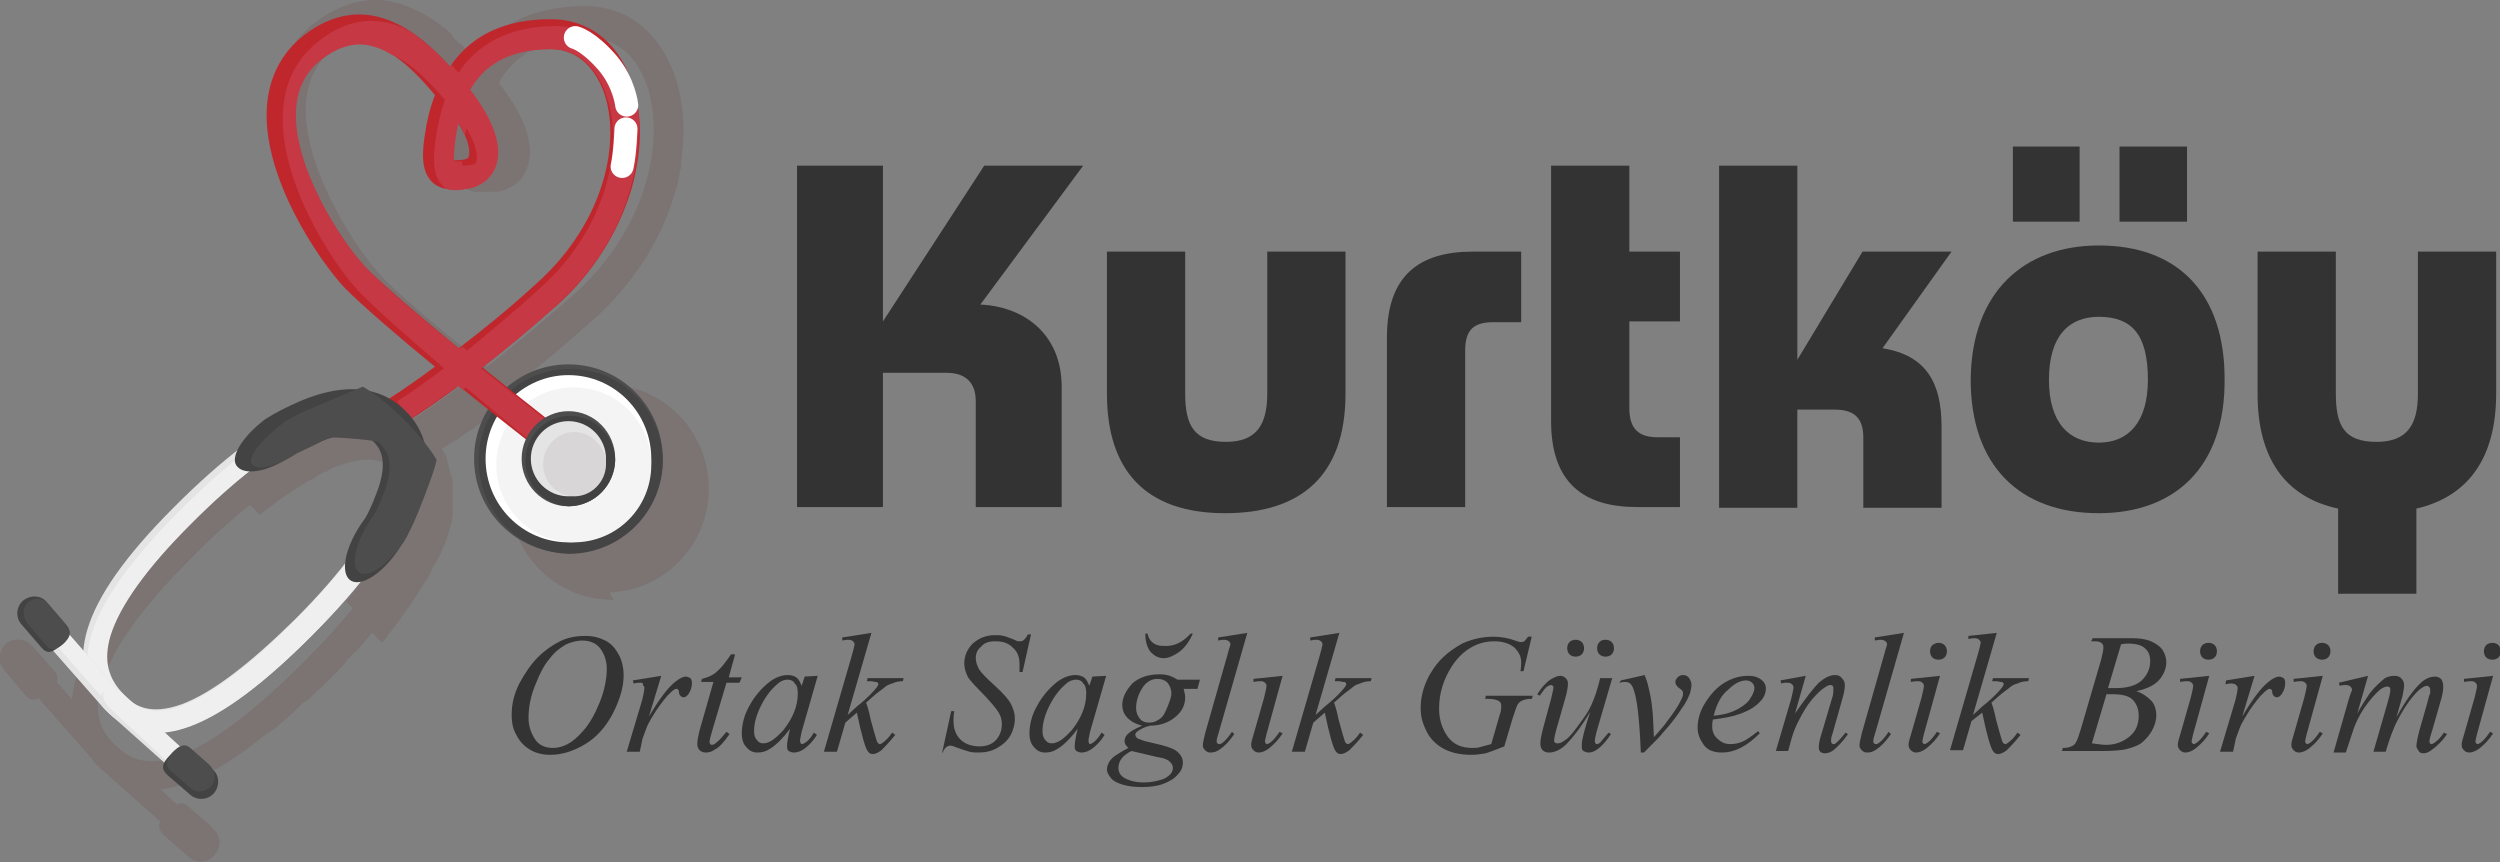 <?xml version="1.0" encoding="utf-8"?>
<!-- Generator: Adobe Illustrator 23.1.0, SVG Export Plug-In . SVG Version: 6.00 Build 0)  -->
<svg version="1.1" id="katman_1" xmlns="http://www.w3.org/2000/svg" xmlns:xlink="http://www.w3.org/1999/xlink" x="0px" y="0px"
	 viewBox="0 0 325.9 112.4" style="enable-background:new 0 0 325.9 112.4;" xml:space="preserve">
<rect x="0" y="0" width="325.9" height="112.4" fill="#808080" stroke="none"/>
<style type="text/css">
	.st0{fill:#333333;}
	.st1{opacity:0.15;fill:#662E2E;}
	.st2{fill:#4D4D4D;}
	.st3{fill:#444444;}
	.st4{fill:#FFFFFF;}
	.st5{fill:#F4F4F4;}
	.st6{fill:#BF272D;}
	.st7{fill:#C63944;}
	.st8{fill:none;stroke:#FFFFFF;stroke-width:3;stroke-linecap:round;stroke-linejoin:round;stroke-miterlimit:10;}
	.st9{fill:#424141;}
	.st10{fill:#E4E4E4;}
	.st11{fill:#D8D6D6;}
	.st12{fill:#EFEFEF;}
	.st13{fill:#444343;}
</style>
<g>
	<g>
		<path class="st0" d="M127.8,39.7c6.1,0.3,10.6,4.2,10.6,10.7v15.7h-11.2V52.3c0-2.4-1.3-3.7-3.8-3.7h-8.3v17.5h-11.2V21.6h11.2
			v20.3l13.2-20.3h12.9L127.8,39.7z"/>
		<path class="st0" d="M159.7,66.9c-10.4,0-15.4-5.6-15.4-15.6V32.8h10.2v18.5c0,4.2,1.2,6.3,5.3,6.3c3.9,0,5.4-2.1,5.4-6.3V32.8
			h10.2v18.5C175.4,62.2,169.4,66.9,159.7,66.9z"/>
		<path class="st0" d="M194.7,42c-2.5,0-3.7,0.9-3.7,3.7v20.4h-10.2V44c0-8.1,4.2-11.2,11.2-11.2h6.3V42H194.7z"/>
		<path class="st0" d="M213.4,66.1c-6.9,0-11.2-3.1-11.2-11.2V21.6h10.2v11.2h6.6v9.1h-6.6v11.3c0,2.8,1.3,3.8,3.7,3.8h2.9v9.1
			H213.4z"/>
		<path class="st0" d="M245.4,45.4c5.7,0.9,7.7,4.5,7.7,10.2v10.6h-10.2V57c0-2.5-1.2-3.6-3.7-3.6h-4.9v12.8h-10.2V21.6h10.2v25.3
			l8.5-14.1h11.6L245.4,45.4z"/>
		<path class="st0" d="M273.6,66.9c-10.4,0-16.7-6.3-16.7-17.4C257,38,263.9,32,273.6,32c10.5,0,16.4,6.4,16.4,17.4
			C290.1,61,283.4,66.9,273.6,66.9z M262.4,28.9v-9.8h8.7v9.8H262.4z M273.6,41.3c-3.9,0-6.5,2.5-6.5,8.2c0,5.7,2.7,8.2,6.5,8.2
			c3.8,0,6.4-2.6,6.4-8.2C280,43.6,277.9,41.3,273.6,41.3z M276.3,28.9v-9.8h8.8v9.8H276.3z"/>
		<path class="st0" d="M315,66.3v11.1h-10.2V66.3c-7-1.5-10.5-6.7-10.5-14.9V32.8h10.2v18.5c0,4.2,1.1,6.3,5.3,6.3
			c3.9,0,5.4-2.1,5.4-6.3V32.8h10.2v18.5C325.4,60,321.5,64.8,315,66.3z"/>
	</g>
	<g>
		<path class="st1" d="M79.8,77.2c7-0.4,12.6-6.3,12.6-13.5c0-7.5-6-13.6-13.5-13.6c-3.4,0-6.4,1.2-8.8,3.3
			c-1.1-0.9-2.3-1.8-3.5-2.8c3.2-2.4,6.8-5.4,10.7-8.9c5.2-4.6,8.9-10.4,10.7-16.6c0.1-0.3,0.2-0.7,0.3-1c0-0.2,0.1-0.4,0.1-0.5
			c0-0.2,0.1-0.3,0.1-0.5c0.1-0.2,0.1-0.5,0.1-0.7c0-0.1,0-0.2,0.1-0.3c0.1-0.3,0.1-0.5,0.1-0.8c0-0.1,0-0.1,0-0.2
			c0-0.3,0.1-0.6,0.1-0.9c0,0,0-0.1,0-0.1c0-0.3,0.1-0.6,0.1-0.9c0,0,0,0,0,0c0.3-3.5-0.1-6.9-1.2-9.8c-2.1-5.4-6.2-8.6-11.5-8.6h0
			c-6.3,0-11,2.1-14.1,6.2c-0.1,0.1-0.1,0.2-0.2,0.3l0,0c-0.1,0.1-0.1,0.2-0.2,0.2c-0.2-0.2-0.4-0.4-0.6-0.6c0,0-0.1-0.1-0.1-0.1
			c-0.2-0.2-0.4-0.4-0.5-0.5c0,0,0,0-0.1-0.1c-0.2-0.2-0.4-0.4-0.6-0.6c0,0,0,0-0.1,0c-0.2-0.2-0.4-0.4-0.6-0.6c0,0,0,0,0,0
			C59,4.5,58.5,4.1,58,3.7c0,0,0,0,0,0c-1.3-1-2.6-1.9-4.1-2.5C49.6-0.9,45.2-0.2,41,3c-3.2,2.5-5,5.9-5.3,10.1
			C35,23.2,43.2,35.3,47,39.2c2.4,2.5,7.5,6.8,12.9,11.2c-3.2,2.4-5.5,3.9-6.5,4.5c-2.7-1.5-6.8-2.1-12.8,0.4
			c-3.5,1.5-7.3,3.9-11.3,7.2l0.9,0.9c-2.5,2.1-5.2,4.5-7.9,7.2C13.8,79.1,9.8,85.8,9.4,91.2l-2-2.3c0.2-0.4,0.1-0.9-0.3-1.4l-2-2.3
			l-0.9-1c-0.9-1-2.4-1.1-3.4-0.3c-1,0.9-1.1,2.4-0.3,3.4l2.7,3.2c0.6,0.7,1.1,0.9,1.8,0.5l6.8,7.7c0.1,0.1,0.2,0.2,0.2,0.3
			c0.2,0.3,0.4,0.6,0.7,0.8l8.2,7.3c-0.3,0.7-0.1,1.2,0.5,1.8l3.2,2.8c1,0.9,2.6,0.8,3.4-0.3c0.9-1,0.8-2.6-0.3-3.4l0,0
			c-0.1-0.2-0.3-0.4-0.4-0.5l-2.8-2.4c-0.5-0.4-1-0.5-1.4-0.2l-2.2-2c3.8-0.4,8.2-2.7,13.4-6.9c0,0,0,0,0,0c0.2-0.1,0.4-0.3,0.5-0.4
			c0,0,0,0,0.1,0c0.2-0.1,0.3-0.3,0.5-0.4c0,0,0,0,0.1,0c0.2-0.1,0.3-0.3,0.5-0.4c0,0,0.1,0,0.1-0.1c0.2-0.1,0.3-0.3,0.5-0.4
			c0,0,0.1-0.1,0.1-0.1c0.2-0.1,0.3-0.3,0.5-0.4c0,0,0.1-0.1,0.1-0.1c0.2-0.1,0.3-0.3,0.5-0.4c0.1-0.1,0.1-0.1,0.2-0.2
			c0.1-0.1,0.3-0.3,0.4-0.4c0.1-0.1,0.1-0.1,0.2-0.2c0.1-0.1,0.3-0.3,0.4-0.4c0.1-0.1,0.2-0.2,0.2-0.2c0.1-0.1,0.2-0.2,0.4-0.3
			c0.1-0.1,0.2-0.2,0.3-0.2c0.1-0.1,0.2-0.2,0.4-0.3c0.1-0.1,0.2-0.2,0.3-0.3c0.1-0.1,0.2-0.2,0.3-0.3c0.1-0.1,0.3-0.3,0.4-0.4
			c0.1-0.1,0.2-0.2,0.3-0.2c0.2-0.2,0.4-0.4,0.6-0.6c0.2-0.2,0.4-0.4,0.6-0.6c0.1-0.1,0.2-0.2,0.2-0.2c0.1-0.1,0.3-0.3,0.4-0.4
			c0.1-0.1,0.2-0.2,0.3-0.3c0.1-0.1,0.2-0.2,0.3-0.3c0.1-0.1,0.2-0.2,0.3-0.3c0.1-0.1,0.2-0.2,0.3-0.3c0.1-0.1,0.2-0.2,0.3-0.4
			c0.1-0.1,0.2-0.2,0.2-0.3c0.1-0.1,0.2-0.3,0.4-0.4c0.1-0.1,0.1-0.1,0.2-0.2c0.1-0.1,0.2-0.3,0.4-0.4c0.1-0.1,0.1-0.1,0.2-0.2
			c0.1-0.1,0.3-0.3,0.4-0.4c0.1-0.1,0.1-0.1,0.2-0.2c0.1-0.2,0.3-0.3,0.4-0.5c0,0,0.1-0.1,0.1-0.1c0.1-0.2,0.3-0.3,0.4-0.5
			c0,0,0.1-0.1,0.1-0.1c0.1-0.2,0.3-0.3,0.4-0.5c0,0,0.1-0.1,0.1-0.1c0,0,0-0.1,0.1-0.1l1.3,1.3c2.3-2.9,4.2-5.6,5.7-8.1
			c0,0,0-0.1,0.1-0.1c0.1-0.2,0.2-0.3,0.3-0.5c0-0.1,0.1-0.1,0.1-0.2c0.1-0.1,0.2-0.3,0.2-0.4c0-0.1,0.1-0.2,0.1-0.3
			c0.1-0.1,0.1-0.3,0.2-0.4c0.1-0.1,0.1-0.2,0.2-0.3c0.1-0.1,0.1-0.2,0.2-0.3c0.1-0.1,0.1-0.3,0.2-0.4c0-0.1,0.1-0.2,0.1-0.2
			c0.1-0.2,0.2-0.4,0.3-0.6c0.1-0.2,0.2-0.5,0.3-0.7c0-0.1,0.1-0.1,0.1-0.2c0.1-0.2,0.1-0.3,0.2-0.4c0-0.1,0.1-0.2,0.1-0.3
			c0-0.1,0.1-0.3,0.1-0.4c0-0.1,0.1-0.2,0.1-0.3c0-0.1,0.1-0.2,0.1-0.4c0-0.1,0-0.2,0.1-0.3c0-0.1,0.1-0.2,0.1-0.3
			c0-0.1,0-0.2,0.1-0.3c0-0.1,0-0.2,0.1-0.3c0-0.1,0-0.2,0-0.3c0-0.1,0-0.2,0.1-0.3c0-0.1,0-0.2,0-0.3c0-0.1,0-0.2,0-0.3
			c0-0.1,0-0.2,0-0.3c0-0.1,0-0.2,0-0.3c0-0.1,0-0.2,0-0.3c0-0.1,0-0.2,0-0.3c0-0.1,0-0.2,0-0.2c0-0.1,0-0.2,0-0.3
			c0-0.1,0-0.2,0-0.2c0-0.1,0-0.2,0-0.3c0-0.1,0-0.2,0-0.2c0-0.1,0-0.2,0-0.3c0-0.1,0-0.2,0-0.2c0-0.1,0-0.2,0-0.2
			c0-0.1,0-0.2,0-0.2c0-0.1,0-0.2,0-0.2c0-0.1,0-0.2,0-0.2c0-0.1,0-0.1,0-0.2c0-0.1,0-0.2,0-0.2c0-0.1,0-0.1,0-0.2
			c-0.1-0.4-0.2-0.7-0.3-1c0,0,0,0,0,0c0-0.1-0.1-0.2-0.1-0.3c0,0,0-0.1,0-0.1c0-0.1-0.1-0.2-0.1-0.3c0,0,0-0.1,0-0.1
			c0-0.1-0.1-0.2-0.1-0.3c0,0,0-0.1,0-0.1c0-0.1-0.1-0.2-0.1-0.3c0,0,0-0.1,0-0.1c0-0.1-0.1-0.2-0.1-0.3c0,0,0-0.1,0-0.1
			c0-0.1-0.1-0.2-0.1-0.2c0,0,0,0,0-0.1c-0.1-0.1-0.1-0.2-0.2-0.2c0,0,0,0,0-0.1c-0.1-0.1-0.1-0.2-0.2-0.2c0,0,0,0,0,0
			c-0.1-0.1-0.1-0.2-0.2-0.2c0,0,0,0,0,0c0,0,0,0,0,0c0.1-0.1,0.2-0.1,0.3-0.2c0,0,0.1,0,0.1-0.1c0.1,0,0.1-0.1,0.2-0.1
			c0,0,0.1-0.1,0.1-0.1c0.1,0,0.1-0.1,0.2-0.1c0.1-0.1,0.2-0.1,0.2-0.2c0.1,0,0.1-0.1,0.2-0.1c0.1,0,0.1-0.1,0.2-0.1
			c0.1,0,0.1-0.1,0.2-0.1c0.1,0,0.1-0.1,0.2-0.1c0.1,0,0.1-0.1,0.2-0.1c0.1-0.1,0.2-0.1,0.3-0.2c0.1-0.1,0.1-0.1,0.2-0.2
			c0.1,0,0.1-0.1,0.2-0.1c0.1-0.1,0.2-0.1,0.2-0.2c0.1,0,0.1-0.1,0.2-0.1c0.1-0.1,0.3-0.2,0.4-0.3c0.1,0,0.1-0.1,0.2-0.1
			c0.1-0.1,0.2-0.1,0.3-0.2c0.1,0,0.1-0.1,0.2-0.1c0.1-0.1,0.2-0.2,0.4-0.3c0,0,0.1-0.1,0.1-0.1c0.2-0.1,0.3-0.2,0.5-0.4
			c0.1,0,0.1-0.1,0.2-0.1c0.1-0.1,0.3-0.2,0.4-0.3c0.1,0,0.1-0.1,0.2-0.1c0.2-0.1,0.4-0.3,0.6-0.4c0.2,0.2,0.4,0.3,0.6,0.5l0,0
			c1.2,1,2.4,1.9,3.6,2.9c-1.3,2.1-2,4.5-2,7.1c0,7.5,6,13.6,13.5,13.6c0,0,0.1,0,0.1,0c0,0,0,0,0,0c0,0,0,0,0,0
			C79.3,77.2,79.5,77.2,79.8,77.2C79.8,77.2,79.8,77.2,79.8,77.2z M63.7,20.9c-0.2,0-0.4,0-0.5,0.1c0,0,0,0,0,0c0,0-0.1,0-0.1,0
			c0,0,0,0,0,0c0,0-0.1,0-0.1,0c0,0,0,0,0,0c0,0,0,0-0.1,0c0,0,0,0,0,0c0,0,0,0,0,0c0,0-0.1,0-0.1,0c-0.1-0.3-0.2-1.1,0.1-3.2
			c0.1-0.7,0.2-1.5,0.4-2.2c0.1,0.2,0.2,0.3,0.3,0.5c0.3,0.4,0.5,0.9,0.6,1.3v0c0.7,1.6,0.8,2.7,0.6,3.2c-0.1,0.1-0.1,0.4-0.7,0.4
			C63.9,20.9,63.8,20.9,63.7,20.9L63.7,20.9z M13.3,89c1.3-4.3,5.1-9.7,11.4-16c2.7-2.8,5.4-5.2,7.9-7.2l1.3,1.3
			c0.5-0.4,0.9-0.7,1.4-1.1l0,0c1.8-1.4,3.6-2.5,5.2-3.5c0,0,0,0,0.1,0c0.3-0.1,0.5-0.3,0.7-0.4c0,0,0.1,0,0.1-0.1
			c0.2-0.1,0.5-0.3,0.7-0.4c0.1,0,0.2-0.1,0.3-0.1c0,0,0.1,0,0.1,0c0.1,0,0.1,0,0.2-0.1c0,0,0.1,0,0.1-0.1c0,0,0.1,0,0.1-0.1
			c0.1,0,0.1-0.1,0.2-0.1c0,0,0.1,0,0.1,0c0.1,0,0.1-0.1,0.2-0.1c0,0,0,0,0,0c0.1,0,0.2-0.1,0.2-0.1c0,0,0,0,0,0
			c2.3-0.9,5-1.5,6.7-0.4c0,0,0,0,0,0c0.2,0.1,0.4,0.3,0.6,0.5c0.7,0.7,2.4,2.4,0.3,7.6c-1.1,2.9-3.2,6.2-6.1,9.8l0.9,0.9
			c-1.8,2.2-3.9,4.5-6.3,6.9c-6.5,6.5-12,10.7-16.3,12.3c-4.3,1.6-6.6,0.3-8.1-1.1c0,0,0,0,0,0c-0.1-0.1-0.1-0.1-0.2-0.2
			C12.8,95.1,12.2,92.5,13.3,89z M50,36.3c-3.7-3.8-10.7-14.8-10.1-22.9c0.2-3,1.4-5.4,3.7-7.1c1.8-1.4,3.6-2.1,5.4-2.1
			c0.2,0,0.4,0,0.6,0c0,0,0,0,0,0c0.2,0,0.4,0,0.6,0.1c0,0,0,0,0,0c1.2,0.2,2.4,0.7,3.6,1.5c0,0,0,0,0,0c1.9,1.2,4,3.1,6.3,5.7
			c-0.7,2-1.1,4-1.4,5.6c-0.4,2.6-0.6,5.2,1,6.8c0.5,0.5,1.1,0.8,1.8,1v0c0,0,0,0,0,0c0.1,0,0.2,0.1,0.4,0.1c0,0,0.1,0,0.1,0
			c0.1,0,0.2,0,0.3,0c0,0,0.1,0,0.1,0c0.1,0,0.2,0,0.3,0c0,0,0.1,0,0.1,0c0.3,0,0.5,0,0.8,0c0,0,0.1,0,0.1,0c0.1,0,0.2,0,0.3,0
			c0,0,0.1,0,0.1,0c0.1,0,0.2,0,0.3,0c0,0,0.1,0,0.1,0c0.1,0,0.2,0,0.3,0c1.9-0.3,3.3-1.4,3.9-3.1c1.1-2.8-0.2-6.7-3.7-11.1
			c1.9-3.3,5.3-5.9,11.6-5.9c4.7,0,6.8,3.7,7.6,5.9c0.1,0.3,0.2,0.5,0.3,0.8c0,0,0,0,0,0c0.1,0.3,0.2,0.5,0.2,0.8c0,0,0,0,0,0
			c1.8,7.2-0.9,18-10,26.1c-4,3.5-7.6,6.5-10.8,9l0,0c-0.1,0.1-0.3,0.2-0.4,0.3C57.8,43.3,52.4,38.8,50,36.3z"/>
		<g>
			<g>
				<path class="st2" d="M74.1,72.1c-6.8,0-12.3-5.5-12.3-12.3c0-6.8,5.5-12.3,12.3-12.3c6.8,0,12.3,5.5,12.3,12.3
					C86.4,66.6,80.9,72.1,74.1,72.1z"/>
				<path class="st3" d="M62.4,60.1c0,6.6,5.3,12,11.9,12.1c6.7-0.1,12.1-5.5,12.1-12.2c-0.1-6.6-5.4-11.9-12-11.9
					C67.7,48,62.4,53.4,62.4,60.1z"/>
			</g>
			<g>
				<path class="st4" d="M84.9,59.8c0,6-4.9,10.9-10.8,10.9c-6,0-10.8-4.9-10.8-10.9c0-6,4.9-10.9,10.8-10.9
					C80.1,48.9,84.9,53.8,84.9,59.8z"/>
				<path class="st5" d="M84.9,60.6c0,5.6-4.5,10.1-10.1,10.1c-5.6,0-10.1-4.5-10.1-10.1c0-5.6,4.5-10.1,10.1-10.1
					C80.4,50.5,84.9,55,84.9,60.6z"/>
			</g>
		</g>
		<g>
			<g>
				<g>
					<path class="st6" d="M72.7,60.5c-0.5-0.4-6.5-5-12.9-10.2c-4.4,3.3-7.3,5-7.5,5.1l-2-3.2c0.1,0,2.5-1.5,6.4-4.4
						c-4.9-4-9.5-8-11.7-10.2C41.6,34,34.1,23,34.8,13.8c0.3-3.8,1.9-6.9,4.8-9.2c3.8-2.9,7.7-3.5,11.7-1.7c2.8,1.2,5.3,3.5,7.4,5.8
						c0.1-0.2,0.2-0.3,0.3-0.5c2.8-3.8,7.1-5.7,12.8-5.7h0c4.8,0,8.6,2.8,10.4,7.8c1.6,4.1,1.6,9.2,0.1,14.4
						c-1.7,5.6-5,10.9-9.7,15.1c-3.6,3.2-6.9,5.9-9.7,8.1c6.3,5.1,12,9.5,12.1,9.6L72.7,60.5z M46.8,5.7c-1.7,0-3.2,0.7-4.9,1.9
						c-2.1,1.6-3.2,3.7-3.4,6.5c-0.5,7.4,5.9,17.3,9.2,20.8c2.2,2.2,7.1,6.4,12.1,10.5c3-2.3,6.5-5.1,10.2-8.5
						c8.9-8,11.1-18.7,8.6-25.2c-0.8-2-2.7-5.3-6.9-5.3c-5.8,0-8.9,2.3-10.6,5.3c3.1,3.9,4.3,7.5,3.3,10.1c-0.6,1.5-1.9,2.6-3.6,2.8
						c-1.4,0.2-3.3,0.3-4.5-0.9c-1.4-1.4-1.3-3.8-0.9-6.2c0.2-1.5,0.6-3.3,1.3-5.1C52.9,7.8,49.8,5.7,46.8,5.7z M59.2,20.9
						c0.2,0,0.5,0,1.3-0.1c0.5-0.1,0.6-0.3,0.6-0.4c0.2-0.6,0.1-2.1-1.4-4.4c-0.2,0.7-0.3,1.4-0.4,2C59.1,19.9,59.2,20.7,59.2,20.9z
						 M51.4,53.8l-1-1.6c0,0,0,0,0,0L51.4,53.8z"/>
				</g>
				<path class="st7" d="M82.4,11.1c-1.8-4.9-5.4-7.7-10-7.7h0c-5.4,0-9.6,1.9-12.3,5.6c-0.1,0.2-0.2,0.3-0.3,0.5
					c-0.3-0.3-0.6-0.6-0.9-1c-0.1,0.1-0.1,0.2-0.2,0.2c-1.5-1.6-3.2-3.2-5.1-4.5c-0.3-0.2-0.6-0.3-0.9-0.5C48.9,2,45.1,2.5,41.5,5.4
					c-2.8,2.2-4.4,5.3-4.6,9.1c-0.6,9,6.5,19.9,9.8,23.4c2.1,2.2,6.5,6.1,11.2,10.1c-3.7,2.8-6.1,4.3-6.1,4.3l0,0l0.9,1.6l0.5,0.9
					c1.2-0.8,3.5-2.3,6.5-4.5c0.2,0.2,0.4,0.3,0.6,0.5c0.1-0.1,0.3-0.2,0.4-0.3c5.5,4.6,10.7,8.8,12,9.9l2.1-2.8
					c-0.1-0.1-5.8-4.5-12.1-9.6c2.9-2.2,6.2-4.9,9.7-8.1c4.7-4.2,8.1-9.4,9.7-15.1c0.7-2.4,1.1-4.8,1.1-7.2
					C83.5,15.3,83.1,13.1,82.4,11.1z M59.4,18c0.1-0.7,0.2-1.4,0.4-2c0.4,0.6,0.6,1.1,0.8,1.6c0.1-0.3,0.1-0.6,0.2-0.9
					c1.4,2.3,1.5,3.8,1.3,4.4c0,0.1-0.1,0.3-0.6,0.4c-0.7,0.1-1.1,0.1-1.2,0.1c0-0.1-0.1-0.3-0.1-0.6c-0.5,0.1-0.8,0.1-1,0
					C59.2,20.7,59.1,19.9,59.4,18z M70.7,37.3c-3.6,3.3-7,6.1-9.8,8.4c-0.2-0.2-0.4-0.3-0.6-0.5c-0.1,0.1-0.3,0.2-0.4,0.3
					c-5.1-4.1-10-8.3-12.1-10.5c-3.4-3.5-9.7-13.5-9.2-20.8c0.2-2.8,1.3-4.9,3.4-6.5c1.7-1.3,3.3-1.9,4.9-1.9c1.4,0,2.8,0.5,4.3,1.4
					C53.2,8,55.4,10,58,13c-0.6,1.8-1,3.6-1.2,5.1c-0.3,2.3-0.5,4.7,0.9,6.1c0.1,0.1,0.3,0.3,0.4,0.4c1,0.3,2,0.2,2.9,0
					c1.7-0.3,3-1.3,3.6-2.8c1-2.6-0.2-6.1-3.3-10.1c1.7-3,4.8-5.3,10.6-5.3c4.2,0,6.1,3.4,6.9,5.3c0.2,0.5,0.3,1,0.5,1.5
					C81.2,19.7,78.9,29.8,70.7,37.3z"/>
			</g>
			<path class="st8" d="M75,4.9c0,0,1.7,0.4,4.2,3.3c2.2,2.6,2.5,5.5,2.5,5.5"/>
			<path class="st8" d="M81.6,16.8c0,0-0.1,3.1-0.5,4.9"/>
		</g>
		<g>
			<g>
				<path class="st2" d="M74.1,66c-3.4,0-6.1-2.8-6.1-6.2c0-3.4,2.8-6.2,6.1-6.2c3.4,0,6.1,2.8,6.1,6.2C80.2,63.2,77.5,66,74.1,66z"
					/>
				<path class="st9" d="M68.5,60.1c0,3.2,2.6,5.8,5.7,5.9c3.3-0.1,5.9-2.7,6-6c-0.1-3.2-2.7-5.8-5.9-5.8
					C71.1,54.2,68.5,56.8,68.5,60.1z"/>
			</g>
			<g>
				<g>
					<path class="st10" d="M79,59.8c0,2.7-2.2,4.9-4.9,4.9c-2.7,0-4.9-2.2-4.9-4.9c0-2.7,2.2-4.9,4.9-4.9C76.8,54.9,79,57.1,79,59.8
						z"/>
				</g>
				<path class="st11" d="M79,60.5c0,2.3-1.9,4.2-4.1,4.2c-2.3,0-4.1-1.9-4.1-4.2c0-2.3,1.9-4.2,4.1-4.2C77.1,56.4,79,58.2,79,60.5z
					"/>
			</g>
		</g>
		<g>
			<g>
				<path class="st10" d="M51.9,54.1c-5.8-5.8-16.8-0.5-29.3,12.1C10,78.8,8.2,87,14,92.7c5.8,5.8,14.2,2.6,26.8-10
					C53.3,70.2,57.7,59.9,51.9,54.1z M23.7,91.8c-4.2,1.5-6.2,0.2-7.6-1.2c-2.2-2.2-2.7-4.6-1.8-7.7c1.2-3.9,4.7-8.8,10.4-14.5
					c11.4-11.5,21-16.1,25-12.1c0.7,0.7,2.8,2.8,0.6,8.5c-1.8,4.4-5.8,9.9-11.8,15.9C32.6,86.5,27.7,90.3,23.7,91.8z"/>
				<path class="st12" d="M52.1,54.3c-5.6-5.3-16.5,0-28.9,12.5C10.8,79.3,8.8,87.3,14.1,92.9c5.8,5.6,14.2,2.4,26.6-10.1
					C53.1,70.3,57.6,60.1,52.1,54.3z M38.6,80.7c-5.9,6-10.9,9.7-14.7,11.2c-4.1,1.6-6.1,0.3-7.4-1c0,0-0.1-0.1-0.1-0.1
					c-0.1-0.1-0.1-0.1-0.2-0.2c-2.2-2.2-2.7-4.6-1.8-7.7c1.2-3.9,4.7-8.8,10.4-14.5c11.4-11.5,21-16.1,25-12.1
					c0.1,0.1,0.2,0.2,0.2,0.3c0,0,0,0,0.1,0.1c0.7,0.7,2.7,2.7,0.4,8.3C48.7,69.2,44.6,74.7,38.6,80.7z"/>
			</g>
			<g>
				<g>
					<path class="st13" d="M31,60.9c1.2,1.2,4.5,0.4,7.3-1.7c0,0,0,0,2.3-1.1c2.7-1.3,6.2-2.4,8.1-0.5c0.6,0.6,2.2,2.2,0.3,6.9
						c-1,2.6-1.5,3.2-1.5,3.2c-2.3,3.1-3.2,6.6-2,7.8c1.2,1.2,4-0.4,6.2-3.5c0,0,1.4-1.9,2.7-5.2c2.8-6.9,0.7-11.1-1.6-13.3
						c-2.2-2.2-6.4-4.3-13.7-1.2c-3.2,1.4-4.6,2.4-4.6,2.4C31.5,57,29.8,59.8,31,60.9z"/>
				</g>
				<g>
					<path class="st2" d="M54.5,66.8c2.6-6.5,2.4-6.9,2.4-6.9c-2-3.3-6.3-7.6-9.6-9.5c0,0,0,0-6.4,2.7C38,54.3,37.1,55,37.1,55
						c-3.1,2.3-5,4.8-4.2,5.6c0.8,0.8,3.4,0.1,5.8-1.5c0,0,0,0,1.9-0.9C43,57,43,57,43,57c2.8,0.1,5.6,0.4,6.3,0.6c0,0,0,0,0.4,0.4
						c0.5,0.6,2,2,0.3,6.4c-1,2.4-1.1,2.5-1.1,2.5c-2.3,3.1-3.3,6.5-2.2,7.6s3.7-0.7,5.9-3.8C52.6,70.7,53.3,69.7,54.5,66.8z"/>
				</g>
			</g>
			<g>
				<g>
					<path class="st10" d="M5.9,81.4C5.3,82,5.5,83.1,6.2,84l7.3,8.3c0.8,0.9,1.9,1.2,2.5,0.6l0,0c0.6-0.5,0.5-1.7-0.3-2.6L8.4,82
						C7.6,81.2,6.5,80.9,5.9,81.4L5.9,81.4z"/>
					<path class="st12" d="M6.2,81.2c-0.5,0.4-0.2,1.4,0.6,2.3l7.3,8.3c0.8,0.9,1.8,1.3,2.2,0.9l0,0c0.5-0.4,0.2-1.4-0.6-2.3L8.4,82
						C7.6,81.2,6.6,80.8,6.2,81.2L6.2,81.2z"/>
				</g>
				<g>
					<path class="st13" d="M3,78.3c-0.9,0.8-1,2.2-0.2,3.1l2.5,2.9C6.1,85.3,6.8,85.2,8,84c0.9-0.8,1.4-1.7,0.6-2.6l-2.5-2.9
						C5.4,77.6,4,77.5,3,78.3L3,78.3z"/>
					<path class="st2" d="M3.7,78.5c-0.8,0.7-0.8,1.9-0.1,2.8l2.3,2.7c0.7,0.9,1.4,0.8,2.4-0.1c0.7-0.7,1.2-1.4,0.4-2.3l-2.3-2.7
						C5.7,77.9,4.5,77.8,3.7,78.5L3.7,78.5z"/>
				</g>
			</g>
			<g>
				<g>
					<path class="st10" d="M24.8,100.5c-0.5,0.6-1.7,0.5-2.5-0.3l-8.3-7.4c-0.9-0.8-1.1-1.9-0.6-2.5l0,0c0.5-0.6,1.7-0.5,2.5,0.3
						l8.3,7.4C25,98.8,25.3,99.9,24.8,100.5L24.8,100.5z"/>
					<path class="st12" d="M24.9,100.4c-0.4,0.5-1.5,0.3-2.4-0.5l-8.1-7.5c-0.9-0.8-1.2-1.9-0.7-2.4l0,0c0.4-0.5,1.5-0.3,2.4,0.5
						l8.1,7.5C25,98.8,25.3,99.8,24.9,100.4L24.9,100.4z"/>
				</g>
				<g>
					<path class="st13" d="M27.9,103.4c-0.8,0.9-2.2,1-3.1,0.2l-2.9-2.5c-0.9-0.8-0.9-1.5,0.3-2.7c0.8-0.9,1.7-1.4,2.6-0.6l2.9,2.5
						C28.6,101,28.7,102.4,27.9,103.4L27.9,103.4z"/>
					<path class="st2" d="M27.5,102.5c-0.7,0.8-1.9,0.9-2.7,0.2l-2.5-2.2c-0.8-0.7-0.7-1.3,0.2-2.4c0.7-0.8,1.5-1.3,2.3-0.6l2.5,2.2
						C28.1,100.5,28.2,101.7,27.5,102.5L27.5,102.5z"/>
				</g>
			</g>
		</g>
	</g>
	<g>
		<path class="st0" d="M76.3,82.9c1,0,1.8,0.2,2.6,0.6c0.8,0.4,1.3,1,1.8,1.9c0.4,0.8,0.6,1.7,0.6,2.6c0,1.6-0.5,3.2-1.4,5
			c-0.9,1.7-2.1,3.1-3.6,4c-1.5,0.9-3,1.4-4.6,1.4c-1.1,0-2.1-0.3-2.8-0.8c-0.8-0.5-1.3-1.2-1.7-2c-0.4-0.8-0.5-1.6-0.5-2.4
			c0-1.4,0.3-2.7,1-4.1c0.7-1.3,1.5-2.5,2.4-3.4c0.9-0.9,1.9-1.6,2.9-2.1C74,83.1,75.1,82.9,76.3,82.9z M75.9,83.5
			c-0.7,0-1.4,0.2-2.1,0.5c-0.7,0.4-1.4,0.9-2.1,1.8c-0.7,0.8-1.3,1.9-1.8,3.2c-0.7,1.6-1,3.1-1,4.6c0,1,0.3,1.9,0.8,2.7
			c0.5,0.8,1.3,1.2,2.4,1.2c0.7,0,1.3-0.2,1.9-0.5c0.6-0.3,1.3-0.9,2-1.7c0.9-1,1.6-2.3,2.2-3.8c0.6-1.5,0.9-3,0.9-4.3
			c0-1-0.3-1.9-0.8-2.6C77.8,83.9,77,83.5,75.9,83.5z"/>
		<path class="st0" d="M82.5,88.7l3.7-0.6l-1.6,5.3c1.3-2.2,2.4-3.7,3.4-4.5c0.6-0.5,1.1-0.7,1.4-0.7c0.2,0,0.4,0.1,0.6,0.2
			c0.1,0.1,0.2,0.3,0.2,0.6c0,0.5-0.1,0.9-0.4,1.4c-0.2,0.3-0.4,0.5-0.7,0.5c-0.2,0-0.3-0.1-0.4-0.2c-0.1-0.1-0.2-0.3-0.2-0.5
			c0-0.1,0-0.2-0.1-0.3c-0.1-0.1-0.1-0.1-0.2-0.1c-0.1,0-0.2,0-0.3,0.1c-0.2,0.1-0.5,0.4-0.9,0.8c-0.6,0.7-1.3,1.6-2,2.8
			c-0.3,0.5-0.6,1-0.8,1.6c-0.3,0.8-0.5,1.3-0.5,1.5l-0.3,1.4h-1.7l2-6.7c0.2-0.8,0.3-1.3,0.3-1.7c0-0.1-0.1-0.2-0.2-0.3
			C83.9,89,83.7,89,83.4,89c-0.2,0-0.4,0-0.8,0.1L82.5,88.7z"/>
		<path class="st0" d="M95.8,85.4l-0.8,2.9h1.7L96.4,89h-1.7l-1.9,6.4c-0.2,0.7-0.3,1.1-0.3,1.3c0,0.1,0,0.2,0.1,0.3
			c0.1,0.1,0.1,0.1,0.2,0.1c0.2,0,0.4-0.1,0.7-0.4c0.2-0.1,0.6-0.6,1.2-1.3l0.4,0.3c-0.7,1-1.3,1.7-1.9,2c-0.4,0.3-0.8,0.4-1.2,0.4
			c-0.3,0-0.6-0.1-0.8-0.3c-0.2-0.2-0.3-0.5-0.3-0.8c0-0.4,0.1-1,0.3-1.8l1.8-6.3h-1.6l0.1-0.4c0.8-0.2,1.5-0.5,2-1
			c0.5-0.4,1.1-1.2,1.8-2.2H95.8z"/>
		<path class="st0" d="M106.6,88.1l-2.1,7.3l-0.2,1c0,0.1,0,0.2,0,0.2c0,0.1,0,0.2,0.1,0.3c0.1,0.1,0.1,0.1,0.2,0.1
			c0.1,0,0.2-0.1,0.4-0.2c0.3-0.2,0.7-0.6,1.1-1.3l0.4,0.3c-0.5,0.8-1,1.3-1.5,1.7c-0.5,0.4-1,0.6-1.5,0.6c-0.3,0-0.5-0.1-0.7-0.2
			c-0.2-0.2-0.2-0.4-0.2-0.7c0-0.4,0.1-0.8,0.2-1.4l0.2-0.8c-0.9,1.2-1.8,2.1-2.6,2.6c-0.6,0.4-1.1,0.5-1.7,0.5
			c-0.5,0-1-0.2-1.4-0.7c-0.4-0.4-0.6-1-0.6-1.8c0-1.1,0.3-2.4,1-3.6c0.7-1.3,1.6-2.3,2.6-3.1c0.8-0.6,1.6-0.9,2.4-0.9
			c0.4,0,0.8,0.1,1.1,0.3c0.3,0.2,0.5,0.6,0.7,1.1l0.4-1.2L106.6,88.1z M102.7,88.6c-0.5,0-1,0.2-1.5,0.7c-0.7,0.6-1.4,1.5-2,2.7
			c-0.6,1.2-0.9,2.3-0.9,3.3c0,0.5,0.1,0.9,0.4,1.2c0.2,0.3,0.5,0.4,0.8,0.4c0.8,0,1.6-0.6,2.6-1.7c1.2-1.5,1.9-3.1,1.9-4.8
			c0-0.6-0.1-1.1-0.4-1.3C103.5,88.8,103.1,88.6,102.7,88.6z"/>
		<path class="st0" d="M113.6,82.5l-3.1,10.7l1.2-1.1c1.4-1.1,2.2-2,2.6-2.5c0.1-0.2,0.2-0.3,0.2-0.4c0-0.1,0-0.1-0.1-0.2
			c0-0.1-0.1-0.1-0.3-0.1c-0.1,0-0.3-0.1-0.7-0.1h-0.4l0.1-0.4h4.7l-0.1,0.4c-0.5,0-1,0.1-1.4,0.3c-0.4,0.1-0.8,0.3-1.1,0.6
			c-0.7,0.5-1.2,0.9-1.4,1.1l-0.9,0.8c0.2,0.5,0.4,1.2,0.6,2.2c0.4,1.5,0.7,2.5,0.8,2.8c0.1,0.3,0.3,0.4,0.4,0.4
			c0.1,0,0.3-0.1,0.4-0.2c0.4-0.3,0.8-0.7,1.2-1.3l0.4,0.3c-0.8,1-1.4,1.6-1.8,2c-0.4,0.3-0.8,0.5-1.1,0.5c-0.3,0-0.5-0.1-0.7-0.4
			c-0.3-0.4-0.8-2.1-1.4-5l-1.5,1.3l-1.1,3.8h-1.7l3.6-12.4l0.3-1.1c0-0.2,0.1-0.3,0.1-0.5c0-0.2-0.1-0.3-0.2-0.4
			c-0.1-0.1-0.3-0.2-0.6-0.2c-0.2,0-0.4,0-0.8,0.1v-0.4L113.6,82.5z"/>
		<path class="st0" d="M122.8,98.2l1.2-5.5h0.4c-0.1,0.5-0.1,1-0.1,1.3c0,1,0.3,1.8,0.9,2.4c0.6,0.6,1.5,0.9,2.5,0.9
			c0.9,0,1.7-0.3,2.2-0.9c0.5-0.6,0.7-1.3,0.7-2c0-0.5-0.1-0.9-0.3-1.3c-0.3-0.6-1.2-1.7-2.7-3.2c-0.7-0.7-1.2-1.3-1.4-1.6
			c-0.3-0.6-0.5-1.2-0.5-1.8c0-1,0.4-1.9,1.1-2.6c0.8-0.7,1.7-1.1,2.9-1.1c0.4,0,0.8,0,1.1,0.1c0.2,0,0.6,0.2,1.2,0.4
			c0.4,0.2,0.7,0.3,0.7,0.3c0.1,0,0.2,0,0.3,0c0.2,0,0.4-0.1,0.5-0.2s0.3-0.3,0.5-0.7h0.4l-1.1,4.9h-0.4c0-0.4,0-0.8,0-1.1
			c0-0.9-0.3-1.6-0.9-2.1c-0.6-0.6-1.3-0.8-2.3-0.8c-0.8,0-1.4,0.2-1.8,0.7c-0.5,0.4-0.7,0.9-0.7,1.5c0,0.5,0.2,1,0.4,1.4
			c0.3,0.5,1,1.2,2.1,2.2c1.1,1,1.8,1.8,2.1,2.4c0.3,0.6,0.5,1.2,0.5,1.9c0,0.7-0.2,1.5-0.6,2.2c-0.4,0.7-1,1.2-1.7,1.6
			c-0.7,0.4-1.5,0.6-2.4,0.6c-0.4,0-0.8,0-1.2-0.1c-0.4-0.1-1-0.3-1.8-0.6c-0.3-0.1-0.5-0.2-0.7-0.2c-0.4,0-0.8,0.3-1,0.9H122.8z"/>
		<path class="st0" d="M144.2,88.1l-2.1,7.3l-0.2,1c0,0.1,0,0.2,0,0.2c0,0.1,0,0.2,0.1,0.3C142,97,142,97,142.1,97
			c0.1,0,0.2-0.1,0.4-0.2c0.3-0.2,0.7-0.6,1.1-1.3l0.4,0.3c-0.5,0.8-1,1.3-1.5,1.7c-0.5,0.4-1,0.6-1.5,0.6c-0.3,0-0.5-0.1-0.7-0.2
			c-0.2-0.2-0.2-0.4-0.2-0.7c0-0.4,0.1-0.8,0.2-1.4l0.2-0.8c-0.9,1.2-1.8,2.1-2.6,2.6c-0.6,0.4-1.1,0.5-1.7,0.5
			c-0.5,0-1-0.2-1.4-0.7c-0.4-0.4-0.6-1-0.6-1.8c0-1.1,0.3-2.4,1-3.6c0.7-1.3,1.6-2.3,2.6-3.1c0.8-0.6,1.6-0.9,2.4-0.9
			c0.4,0,0.8,0.1,1.1,0.3c0.3,0.2,0.5,0.6,0.7,1.1l0.4-1.2L144.2,88.1z M140.3,88.6c-0.5,0-1,0.2-1.5,0.7c-0.7,0.6-1.4,1.5-2,2.7
			c-0.6,1.2-0.9,2.3-0.9,3.3c0,0.5,0.1,0.9,0.4,1.2c0.2,0.3,0.5,0.4,0.8,0.4c0.8,0,1.6-0.6,2.6-1.7c1.2-1.5,1.9-3.1,1.9-4.8
			c0-0.6-0.1-1.1-0.4-1.3C141.1,88.8,140.7,88.6,140.3,88.6z"/>
		<path class="st0" d="M156.4,88.7l-0.3,1.1h-1.8c0.1,0.4,0.2,0.8,0.2,1.1c0,1-0.4,1.8-1.2,2.5c-0.8,0.7-1.9,1.2-3.4,1.2
			c-0.8,0.2-1.3,0.5-1.7,0.8c-0.1,0.1-0.2,0.2-0.2,0.4c0,0.1,0.1,0.3,0.2,0.4c0.1,0.1,0.5,0.2,1,0.4l2.1,0.5c1.2,0.3,1.9,0.6,2.3,1
			c0.4,0.4,0.6,0.8,0.6,1.3c0,0.6-0.2,1.1-0.7,1.6c-0.4,0.5-1.1,0.9-1.9,1.2c-0.8,0.3-1.8,0.4-2.8,0.4c-0.9,0-1.7-0.1-2.4-0.3
			c-0.7-0.2-1.3-0.5-1.6-0.9s-0.5-0.7-0.5-1.1c0-0.3,0.1-0.6,0.3-1c0.2-0.3,0.5-0.6,0.8-0.8c0.2-0.1,0.7-0.5,1.7-1
			c-0.3-0.3-0.5-0.5-0.5-0.9c0-0.3,0.1-0.6,0.4-0.9c0.3-0.3,0.9-0.7,1.9-1.1c-0.8-0.2-1.4-0.5-1.9-1c-0.5-0.5-0.7-1.1-0.7-1.7
			c0-1,0.5-1.9,1.3-2.8c0.9-0.8,2.1-1.2,3.6-1.2c0.5,0,1,0.1,1.3,0.2c0.3,0.1,0.7,0.3,1,0.5H156.4z M147.5,97.9
			c-0.6,0.3-1,0.6-1.3,1c-0.3,0.4-0.4,0.8-0.4,1.2c0,0.5,0.2,0.9,0.6,1.2c0.6,0.4,1.5,0.7,2.7,0.7c1,0,1.9-0.2,2.7-0.5
			c0.7-0.4,1.1-0.8,1.1-1.4c0-0.3-0.1-0.5-0.4-0.8c-0.3-0.3-0.8-0.5-1.6-0.6C150.4,98.6,149.3,98.3,147.5,97.9z M152.7,90.4
			c0-0.6-0.2-1-0.5-1.4c-0.3-0.3-0.7-0.5-1.3-0.5c-0.8,0-1.5,0.4-2,1.2c-0.5,0.8-0.8,1.7-0.8,2.6c0,0.6,0.2,1,0.5,1.4
			c0.3,0.4,0.8,0.5,1.2,0.5c0.4,0,0.8-0.1,1.1-0.3c0.4-0.2,0.7-0.5,0.9-0.9c0.2-0.4,0.4-0.8,0.6-1.4
			C152.6,91.1,152.7,90.7,152.7,90.4z M155.2,82.6h0.3c-0.5,1.1-1.1,1.9-1.8,2.4c-0.7,0.5-1.4,0.8-2,0.8c-0.7,0-1.2-0.3-1.7-0.8
			c-0.4-0.5-0.7-1.3-0.7-2.4h0.3c0.1,0.5,0.3,0.9,0.7,1.2c0.4,0.3,0.8,0.4,1.4,0.4C153.1,84.3,154.2,83.7,155.2,82.6z"/>
		<path class="st0" d="M162.6,82.5l-3.7,12.9c-0.2,0.6-0.3,1-0.3,1.2c0,0.1,0,0.2,0.1,0.3c0.1,0.1,0.2,0.1,0.3,0.1
			c0.1,0,0.3-0.1,0.4-0.2c0.4-0.3,0.8-0.8,1.2-1.4l0.3,0.3c-0.7,1-1.3,1.6-1.9,2c-0.4,0.3-0.8,0.4-1.2,0.4c-0.3,0-0.5-0.1-0.7-0.3
			c-0.2-0.2-0.3-0.4-0.3-0.6c0-0.3,0.1-0.8,0.3-1.6l2.9-10.2c0.2-0.8,0.4-1.3,0.4-1.4c0-0.2-0.1-0.3-0.2-0.4
			c-0.1-0.1-0.4-0.2-0.6-0.2c-0.2,0-0.4,0-0.8,0.1v-0.4L162.6,82.5z"/>
		<path class="st0" d="M167.2,88.1l-2.1,7.6c-0.1,0.5-0.2,0.8-0.2,0.9c0,0.1,0,0.2,0.1,0.3c0.1,0.1,0.1,0.1,0.2,0.1
			c0.1,0,0.2-0.1,0.4-0.2c0.4-0.3,0.8-0.8,1.2-1.4l0.4,0.2c-0.5,0.8-1.1,1.4-1.7,1.9c-0.5,0.4-1,0.6-1.4,0.6c-0.3,0-0.5-0.1-0.7-0.3
			c-0.2-0.2-0.3-0.4-0.3-0.7c0-0.3,0.1-0.7,0.3-1.3l1.4-4.9c0.2-0.8,0.3-1.3,0.3-1.5c0-0.2-0.1-0.3-0.2-0.4
			c-0.1-0.1-0.3-0.2-0.5-0.2c-0.2,0-0.5,0-1,0.1v-0.4L167.2,88.1z"/>
		<path class="st0" d="M174.6,82.5l-3.1,10.7l1.2-1.1c1.4-1.1,2.2-2,2.6-2.5c0.1-0.2,0.2-0.3,0.2-0.4c0-0.1,0-0.1-0.1-0.2
			c0-0.1-0.1-0.1-0.3-0.1c-0.1,0-0.3-0.1-0.7-0.1h-0.4l0.1-0.4h4.7l-0.1,0.4c-0.5,0-1,0.1-1.4,0.3c-0.4,0.1-0.8,0.3-1.1,0.6
			c-0.7,0.5-1.2,0.9-1.4,1.1l-0.9,0.8c0.2,0.5,0.4,1.2,0.6,2.2c0.4,1.5,0.7,2.5,0.8,2.8c0.1,0.3,0.3,0.4,0.4,0.4
			c0.1,0,0.3-0.1,0.4-0.2c0.4-0.3,0.8-0.7,1.2-1.3l0.4,0.3c-0.8,1-1.4,1.6-1.8,2c-0.4,0.3-0.8,0.5-1.1,0.5c-0.3,0-0.5-0.1-0.7-0.4
			c-0.3-0.4-0.8-2.1-1.4-5l-1.5,1.3l-1.1,3.8h-1.7l3.6-12.4l0.3-1.1c0-0.2,0.1-0.3,0.1-0.5c0-0.2-0.1-0.3-0.2-0.4
			c-0.1-0.1-0.3-0.2-0.6-0.2c-0.2,0-0.4,0-0.8,0.1v-0.4L174.6,82.5z"/>
		<path class="st0" d="M199.7,82.9l-1.1,4.6h-0.4c0.1-0.5,0.1-0.9,0.1-1.2c0-0.7-0.3-1.3-0.9-1.9c-0.6-0.5-1.5-0.8-2.6-0.8
			c-2.2,0-4.1,1.1-5.5,3.2c-1.1,1.7-1.7,3.5-1.7,5.6c0,1.4,0.4,2.6,1.1,3.6c0.7,1,1.8,1.5,3.2,1.5c0.4,0,0.7,0,1-0.1
			c0.3-0.1,0.8-0.2,1.5-0.4l1.1-3.8c0.2-0.5,0.2-0.9,0.2-1.2c0-0.3-0.1-0.5-0.3-0.6c-0.3-0.2-0.8-0.3-1.5-0.3h-0.3l0.1-0.4h6.1
			l-0.1,0.4c-0.6,0-1,0.1-1.2,0.2c-0.3,0.1-0.5,0.3-0.7,0.6c-0.1,0.2-0.3,0.8-0.6,1.7l-1.1,3.7c-1,0.4-1.8,0.7-2.4,0.9
			c-0.6,0.1-1.2,0.2-1.9,0.2c-1.5,0-2.8-0.3-3.8-0.9c-1-0.6-1.7-1.4-2.1-2.3c-0.5-1-0.7-1.9-0.7-2.9c0-1.3,0.3-2.5,0.8-3.6
			c0.5-1.1,1.2-2.1,2-2.9s1.7-1.4,2.6-1.9c1.3-0.6,2.7-0.9,4.1-0.9c1,0,2,0.2,2.8,0.5c0.3,0.1,0.6,0.2,0.7,0.2c0.2,0,0.3,0,0.5-0.1
			c0.1-0.1,0.3-0.3,0.5-0.6H199.7z"/>
		<path class="st0" d="M210.2,88.3l-1.9,6.5c-0.3,1-0.4,1.6-0.4,1.8c0,0.1,0,0.2,0.1,0.3c0,0.1,0.1,0.1,0.2,0.1
			c0.1,0,0.3-0.1,0.4-0.2c0.1-0.1,0.5-0.6,1.1-1.3l0.3,0.2c-0.6,0.9-1.2,1.6-1.8,2c-0.4,0.3-0.8,0.4-1.1,0.4c-0.3,0-0.5-0.1-0.7-0.2
			c-0.2-0.2-0.2-0.4-0.2-0.6c0-0.2,0-0.6,0.1-1c0.1-0.5,0.4-1.7,1-3.5c-1.2,2-2.3,3.4-3.1,4.2c-0.8,0.8-1.6,1.1-2.3,1.1
			c-0.3,0-0.6-0.1-0.8-0.3c-0.2-0.2-0.3-0.5-0.3-0.9c0-0.5,0.2-1.4,0.5-2.5l0.9-3.3c0.2-0.8,0.3-1.3,0.3-1.5c0-0.1,0-0.2-0.1-0.2
			c-0.1-0.1-0.1-0.1-0.2-0.1c-0.2,0-0.3,0.1-0.5,0.2c-0.2,0.1-0.5,0.5-1,1.2l-0.3-0.2c0.5-0.8,1.1-1.5,1.7-1.9
			c0.5-0.3,0.9-0.5,1.3-0.5c0.3,0,0.5,0.1,0.7,0.3c0.2,0.2,0.3,0.4,0.3,0.7c0,0.4-0.1,1.1-0.4,2.1l-1,3.5c-0.3,1-0.4,1.6-0.4,1.8
			c0,0.1,0,0.2,0.1,0.3c0.1,0.1,0.2,0.1,0.4,0.1c0.2,0,0.5-0.1,0.9-0.4c0.4-0.2,0.9-0.8,1.5-1.6c0.6-0.8,1.2-1.6,1.6-2.3
			c0.4-0.7,0.9-1.9,1.3-3.4l0.2-0.8H210.2z M205.4,83.4c0.3,0,0.6,0.1,0.8,0.3c0.2,0.2,0.3,0.5,0.3,0.8c0,0.3-0.1,0.6-0.3,0.8
			c-0.2,0.2-0.5,0.3-0.8,0.3c-0.3,0-0.6-0.1-0.8-0.3c-0.2-0.2-0.3-0.5-0.3-0.8c0-0.3,0.1-0.6,0.3-0.8S205.1,83.4,205.4,83.4z
			 M209.3,83.4c0.3,0,0.6,0.1,0.8,0.3c0.2,0.2,0.3,0.5,0.3,0.8c0,0.3-0.1,0.6-0.3,0.8c-0.2,0.2-0.5,0.3-0.8,0.3
			c-0.3,0-0.6-0.1-0.8-0.3c-0.2-0.2-0.3-0.5-0.3-0.8c0-0.3,0.1-0.6,0.3-0.8C208.7,83.5,208.9,83.4,209.3,83.4z"/>
		<path class="st0" d="M211.3,88.7l3.1-0.7c0.2,0.5,0.4,1.1,0.5,1.6c0.2,0.8,0.4,1.8,0.5,2.9c0.1,0.6,0.1,1.8,0.2,3.6
			c0.9-1,1.4-1.6,1.6-1.9c1-1.3,1.5-2.1,1.6-2.3c0.2-0.4,0.4-0.7,0.5-1c0.1-0.2,0.1-0.4,0.1-0.6c0-0.2-0.2-0.4-0.5-0.6
			c-0.3-0.2-0.5-0.5-0.5-0.8c0-0.2,0.1-0.4,0.3-0.6c0.2-0.2,0.4-0.3,0.7-0.3c0.3,0,0.6,0.1,0.8,0.4s0.3,0.6,0.3,0.9
			s-0.1,0.7-0.2,1.1c-0.2,0.5-0.5,1.2-1.1,2c-0.5,0.8-1.3,1.9-2.5,3.2c-0.1,0.2-0.9,1-2.4,2.5h-0.4c-0.2-4.6-0.5-7.4-1.1-8.6
			c-0.2-0.4-0.5-0.6-0.9-0.6c-0.2,0-0.4,0-0.8,0.1L211.3,88.7z"/>
		<path class="st0" d="M223.3,93.8c-0.1,0.4-0.1,0.7-0.1,0.9c0,0.6,0.2,1.2,0.7,1.6c0.5,0.5,1,0.7,1.7,0.7c0.5,0,1-0.1,1.5-0.3
			c0.5-0.2,1.2-0.7,2.1-1.4l0.2,0.3c-1.7,1.7-3.3,2.5-4.9,2.5c-1.1,0-1.9-0.3-2.4-1c-0.5-0.7-0.8-1.4-0.8-2.2c0-1.1,0.3-2.2,1-3.3
			c0.7-1.1,1.5-2,2.5-2.6c1-0.6,2-0.9,3.1-0.9c0.8,0,1.3,0.2,1.7,0.5c0.4,0.3,0.6,0.7,0.6,1.1c0,0.6-0.2,1.2-0.7,1.7
			c-0.6,0.7-1.6,1.3-2.8,1.7C225.9,93.4,224.8,93.6,223.3,93.8z M223.4,93.3c1.1-0.1,1.9-0.3,2.6-0.6c0.9-0.4,1.6-0.9,2-1.4
			c0.4-0.6,0.7-1.1,0.7-1.6c0-0.3-0.1-0.5-0.3-0.7c-0.2-0.2-0.5-0.3-0.8-0.3c-0.7,0-1.5,0.4-2.3,1.2
			C224.4,90.6,223.8,91.7,223.4,93.3z"/>
		<path class="st0" d="M235.4,88.1L234,93c1.4-2,2.4-3.3,3.1-4c0.7-0.6,1.4-1,2.1-1c0.4,0,0.7,0.1,0.9,0.4c0.2,0.2,0.4,0.5,0.4,0.9
			c0,0.4-0.1,1-0.3,1.7l-1.3,4.6c-0.2,0.5-0.2,0.8-0.2,1c0,0.1,0,0.2,0.1,0.3c0.1,0.1,0.1,0.1,0.2,0.1c0.1,0,0.2,0,0.3-0.1
			c0.4-0.3,0.8-0.8,1.3-1.4l0.3,0.2c-0.7,1-1.3,1.6-1.9,2.1c-0.4,0.3-0.8,0.4-1.1,0.4c-0.3,0-0.5-0.1-0.6-0.2
			c-0.2-0.2-0.2-0.4-0.2-0.7c0-0.3,0.1-0.9,0.4-1.8l1.3-4.4c0.2-0.5,0.2-1,0.2-1.3c0-0.1,0-0.3-0.1-0.4c-0.1-0.1-0.2-0.1-0.3-0.1
			c-0.2,0-0.4,0.1-0.7,0.3c-0.5,0.3-1.1,0.9-1.7,1.6c-0.6,0.7-1.2,1.7-1.8,2.9c-0.3,0.6-0.6,1.3-0.8,2l-0.5,1.8h-1.6l2-6.8
			c0.2-0.8,0.3-1.3,0.3-1.5c0-0.2-0.1-0.3-0.2-0.4c-0.1-0.1-0.3-0.2-0.5-0.2c-0.1,0-0.2,0-0.5,0l-0.4,0.1l-0.1-0.4L235.4,88.1z"/>
		<path class="st0" d="M248.2,82.5l-3.7,12.9c-0.2,0.6-0.3,1-0.3,1.2c0,0.1,0,0.2,0.1,0.3c0.1,0.1,0.2,0.1,0.3,0.1
			c0.1,0,0.3-0.1,0.4-0.2c0.4-0.3,0.8-0.8,1.2-1.4l0.3,0.3c-0.7,1-1.3,1.6-1.9,2c-0.4,0.3-0.8,0.4-1.2,0.4c-0.3,0-0.5-0.1-0.7-0.3
			c-0.2-0.2-0.3-0.4-0.3-0.6c0-0.3,0.1-0.8,0.3-1.6l2.9-10.2c0.2-0.8,0.4-1.3,0.4-1.4c0-0.2-0.1-0.3-0.2-0.4
			c-0.1-0.1-0.4-0.2-0.6-0.2c-0.2,0-0.4,0-0.8,0.1v-0.4L248.2,82.5z"/>
		<path class="st0" d="M252.9,88.1l-2.1,7.6c-0.1,0.5-0.2,0.8-0.2,0.9c0,0.1,0,0.2,0.1,0.3c0.1,0.1,0.1,0.1,0.2,0.1
			c0.1,0,0.2-0.1,0.4-0.2c0.4-0.3,0.8-0.8,1.2-1.4l0.4,0.2c-0.5,0.8-1.1,1.4-1.7,1.9c-0.5,0.4-1,0.6-1.4,0.6c-0.3,0-0.5-0.1-0.7-0.3
			c-0.2-0.2-0.3-0.4-0.3-0.7c0-0.3,0.1-0.7,0.3-1.3l1.4-4.9c0.2-0.8,0.3-1.3,0.3-1.5c0-0.2-0.1-0.3-0.2-0.4
			c-0.1-0.1-0.3-0.2-0.5-0.2c-0.2,0-0.5,0-1,0.1v-0.4L252.9,88.1z M252.7,83.8c0.3,0,0.6,0.1,0.8,0.3c0.2,0.2,0.3,0.5,0.3,0.8
			c0,0.3-0.1,0.6-0.3,0.8c-0.2,0.2-0.5,0.3-0.8,0.3c-0.3,0-0.6-0.1-0.8-0.3c-0.2-0.2-0.3-0.5-0.3-0.8c0-0.3,0.1-0.6,0.3-0.8
			C252.2,83.9,252.4,83.8,252.7,83.8z"/>
		<path class="st0" d="M260.3,82.5l-3.1,10.7l1.2-1.1c1.4-1.1,2.2-2,2.6-2.5c0.1-0.2,0.2-0.3,0.2-0.4c0-0.1,0-0.1-0.1-0.2
			c0-0.1-0.1-0.1-0.3-0.1c-0.1,0-0.3-0.1-0.7-0.1h-0.4l0.1-0.4h4.7l-0.1,0.4c-0.5,0-1,0.1-1.4,0.3c-0.4,0.1-0.8,0.3-1.1,0.6
			c-0.7,0.5-1.2,0.9-1.4,1.1l-0.9,0.8c0.2,0.5,0.4,1.2,0.6,2.2c0.4,1.5,0.7,2.5,0.8,2.8c0.1,0.3,0.3,0.4,0.4,0.4
			c0.1,0,0.3-0.1,0.4-0.2c0.4-0.3,0.8-0.7,1.2-1.3l0.4,0.3c-0.8,1-1.4,1.6-1.8,2c-0.4,0.3-0.8,0.5-1.1,0.5c-0.3,0-0.5-0.1-0.7-0.4
			c-0.3-0.4-0.8-2.1-1.4-5L257,94l-1.1,3.8h-1.7l3.6-12.4l0.3-1.1c0-0.2,0.1-0.3,0.1-0.5c0-0.2-0.1-0.3-0.2-0.4
			c-0.1-0.1-0.3-0.2-0.6-0.2c-0.2,0-0.4,0-0.8,0.1v-0.4L260.3,82.5z"/>
		<path class="st0" d="M272.6,83.6l0.2-0.4h5.2c0.9,0,1.7,0.1,2.4,0.4c0.7,0.3,1.2,0.7,1.5,1.1c0.3,0.5,0.5,1,0.5,1.6
			c0,0.8-0.3,1.6-0.9,2.3c-0.6,0.7-1.6,1.2-3,1.5c0.9,0.3,1.5,0.8,2,1.3c0.4,0.5,0.6,1.2,0.6,1.8c0,0.7-0.2,1.4-0.6,2.1
			c-0.4,0.7-0.9,1.2-1.4,1.6c-0.6,0.4-1.3,0.6-2.1,0.8c-0.6,0.1-1.5,0.2-2.8,0.2h-5.4l0.1-0.4c0.6,0,0.9-0.1,1.1-0.2
			c0.3-0.1,0.5-0.3,0.6-0.5c0.2-0.3,0.4-0.9,0.7-1.9l2.6-8.9c0.2-0.8,0.3-1.3,0.3-1.6c0-0.3-0.1-0.5-0.3-0.6
			c-0.2-0.2-0.6-0.2-1.1-0.2C272.8,83.6,272.7,83.6,272.6,83.6z M272.7,96.9c0.8,0.1,1.4,0.2,1.8,0.2c1.1,0,2.1-0.3,3-1
			c0.9-0.7,1.3-1.6,1.3-2.8c0-0.9-0.3-1.6-0.8-2.1c-0.5-0.5-1.4-0.7-2.6-0.7c-0.2,0-0.5,0-0.8,0L272.7,96.9z M274.8,89.7
			c0.5,0,0.8,0,1,0c1.5,0,2.6-0.3,3.4-1c0.7-0.7,1.1-1.5,1.1-2.5c0-0.7-0.2-1.3-0.7-1.7c-0.4-0.4-1.2-0.6-2.1-0.6
			c-0.3,0-0.6,0-1,0.1L274.8,89.7z"/>
		<path class="st0" d="M288,88.1l-2.1,7.6c-0.1,0.5-0.2,0.8-0.2,0.9c0,0.1,0,0.2,0.1,0.3c0.1,0.1,0.2,0.1,0.2,0.1
			c0.1,0,0.2-0.1,0.4-0.2c0.4-0.3,0.8-0.8,1.2-1.4l0.4,0.2c-0.5,0.8-1.1,1.4-1.7,1.9c-0.5,0.4-1,0.6-1.4,0.6c-0.3,0-0.5-0.1-0.7-0.3
			c-0.2-0.2-0.3-0.4-0.3-0.7c0-0.3,0.1-0.7,0.3-1.3l1.4-4.9c0.2-0.8,0.3-1.3,0.3-1.5c0-0.2-0.1-0.3-0.2-0.4
			c-0.1-0.1-0.3-0.2-0.5-0.2c-0.2,0-0.5,0-1,0.1v-0.4L288,88.1z M287.9,83.8c0.3,0,0.6,0.1,0.8,0.3c0.2,0.2,0.3,0.5,0.3,0.8
			c0,0.3-0.1,0.6-0.3,0.8c-0.2,0.2-0.5,0.3-0.8,0.3c-0.3,0-0.6-0.1-0.8-0.3c-0.2-0.2-0.3-0.5-0.3-0.8c0-0.3,0.1-0.6,0.3-0.8
			C287.3,83.9,287.6,83.8,287.9,83.8z"/>
		<path class="st0" d="M290.2,88.7l3.7-0.6l-1.6,5.3c1.3-2.2,2.4-3.7,3.4-4.5c0.6-0.5,1.1-0.7,1.4-0.7c0.2,0,0.4,0.1,0.6,0.2
			c0.1,0.1,0.2,0.3,0.2,0.6c0,0.5-0.1,0.9-0.4,1.4c-0.2,0.3-0.4,0.5-0.7,0.5c-0.2,0-0.3-0.1-0.4-0.2c-0.1-0.1-0.2-0.3-0.2-0.5
			c0-0.1,0-0.2-0.1-0.3c-0.1-0.1-0.1-0.1-0.2-0.1c-0.1,0-0.2,0-0.3,0.1c-0.2,0.1-0.5,0.4-0.9,0.8c-0.6,0.7-1.3,1.6-2,2.8
			c-0.3,0.5-0.6,1-0.8,1.6c-0.3,0.8-0.5,1.3-0.5,1.5l-0.3,1.4h-1.7l2-6.7c0.2-0.8,0.3-1.3,0.3-1.7c0-0.1-0.1-0.2-0.2-0.3
			c-0.1-0.1-0.3-0.2-0.6-0.2c-0.2,0-0.4,0-0.8,0.1L290.2,88.7z"/>
		<path class="st0" d="M302.8,88.1l-2.1,7.6c-0.1,0.5-0.2,0.8-0.2,0.9c0,0.1,0,0.2,0.1,0.3c0.1,0.1,0.2,0.1,0.2,0.1
			c0.1,0,0.2-0.1,0.4-0.2c0.4-0.3,0.8-0.8,1.2-1.4l0.4,0.2c-0.5,0.8-1.1,1.4-1.7,1.9c-0.5,0.4-1,0.6-1.4,0.6c-0.3,0-0.5-0.1-0.7-0.3
			c-0.2-0.2-0.3-0.4-0.3-0.7c0-0.3,0.1-0.7,0.3-1.3l1.4-4.9c0.2-0.8,0.3-1.3,0.3-1.5c0-0.2-0.1-0.3-0.2-0.4
			c-0.1-0.1-0.3-0.2-0.5-0.2c-0.2,0-0.5,0-1,0.1v-0.4L302.8,88.1z M302.7,83.8c0.3,0,0.6,0.1,0.8,0.3c0.2,0.2,0.3,0.5,0.3,0.8
			c0,0.3-0.1,0.6-0.3,0.8c-0.2,0.2-0.5,0.3-0.8,0.3c-0.3,0-0.6-0.1-0.8-0.3c-0.2-0.2-0.3-0.5-0.3-0.8c0-0.3,0.1-0.6,0.3-0.8
			C302.1,83.9,302.4,83.8,302.7,83.8z"/>
		<path class="st0" d="M308.7,88.1l-1.4,4.9c0.6-1.1,1.2-2,1.6-2.6c0.7-0.9,1.4-1.5,2-2c0.4-0.2,0.8-0.3,1.2-0.3
			c0.4,0,0.7,0.1,0.9,0.3c0.2,0.2,0.4,0.5,0.4,0.9c0,0.4-0.1,0.8-0.2,1.4l-0.8,2.8c1.2-2.2,2.3-3.7,3.3-4.6c0.6-0.5,1.2-0.7,1.7-0.7
			c0.3,0,0.6,0.1,0.8,0.3c0.2,0.2,0.3,0.6,0.3,1.1c0,0.4-0.1,0.9-0.2,1.3l-1.2,4.2c-0.3,0.9-0.4,1.4-0.4,1.5c0,0.1,0,0.2,0.1,0.3
			c0,0.1,0.1,0.1,0.2,0.1c0.1,0,0.2-0.1,0.4-0.2c0.4-0.3,0.8-0.7,1.2-1.3l0.4,0.2c-0.2,0.3-0.5,0.7-1,1.2c-0.5,0.5-0.9,0.8-1.2,1
			c-0.3,0.2-0.6,0.3-0.9,0.3c-0.3,0-0.5-0.1-0.6-0.3s-0.3-0.4-0.3-0.6c0-0.3,0.1-1,0.4-2.1l1-3.5c0.2-0.8,0.3-1.2,0.4-1.3
			c0-0.1,0-0.3,0-0.4c0-0.2,0-0.3-0.1-0.4c-0.1-0.1-0.2-0.2-0.3-0.2c-0.3,0-0.6,0.2-1,0.5c-1,0.9-1.9,2.2-2.8,3.9
			c-0.6,1.1-1.1,2.5-1.6,4.2h-1.6l1.9-6.6c0.2-0.7,0.3-1.2,0.3-1.4c0-0.2,0-0.3-0.1-0.4c-0.1-0.1-0.2-0.1-0.3-0.1
			c-0.2,0-0.5,0.1-0.8,0.3c-0.4,0.3-1,0.9-1.7,1.8c-0.7,0.9-1.2,1.8-1.6,2.7c-0.2,0.4-0.6,1.7-1.3,3.8h-1.6l2-7l0.3-0.9
			c0.1-0.1,0.1-0.2,0.1-0.3c0-0.2-0.1-0.3-0.2-0.4c-0.1-0.1-0.3-0.2-0.6-0.2c-0.1,0-0.4,0-0.8,0.1l-0.1-0.4L308.7,88.1z"/>
		<path class="st0" d="M325,88.1l-2.1,7.6c-0.1,0.5-0.2,0.8-0.2,0.9c0,0.1,0,0.2,0.1,0.3c0.1,0.1,0.2,0.1,0.2,0.1
			c0.1,0,0.2-0.1,0.4-0.2c0.4-0.3,0.8-0.8,1.2-1.4l0.4,0.2c-0.5,0.8-1.1,1.4-1.7,1.9c-0.5,0.4-1,0.6-1.4,0.6c-0.3,0-0.5-0.1-0.7-0.3
			c-0.2-0.2-0.3-0.4-0.3-0.7c0-0.3,0.1-0.7,0.3-1.3l1.4-4.9c0.2-0.8,0.3-1.3,0.3-1.5c0-0.2-0.1-0.3-0.2-0.4
			c-0.1-0.1-0.3-0.2-0.5-0.2c-0.2,0-0.5,0-1,0.1v-0.4L325,88.1z M324.9,83.8c0.3,0,0.6,0.1,0.8,0.3c0.2,0.2,0.3,0.5,0.3,0.8
			c0,0.3-0.1,0.6-0.3,0.8c-0.2,0.2-0.5,0.3-0.8,0.3c-0.3,0-0.6-0.1-0.8-0.3c-0.2-0.2-0.3-0.5-0.3-0.8c0-0.3,0.1-0.6,0.3-0.8
			C324.3,83.9,324.6,83.8,324.9,83.8z"/>
	</g>
</g>
</svg>
